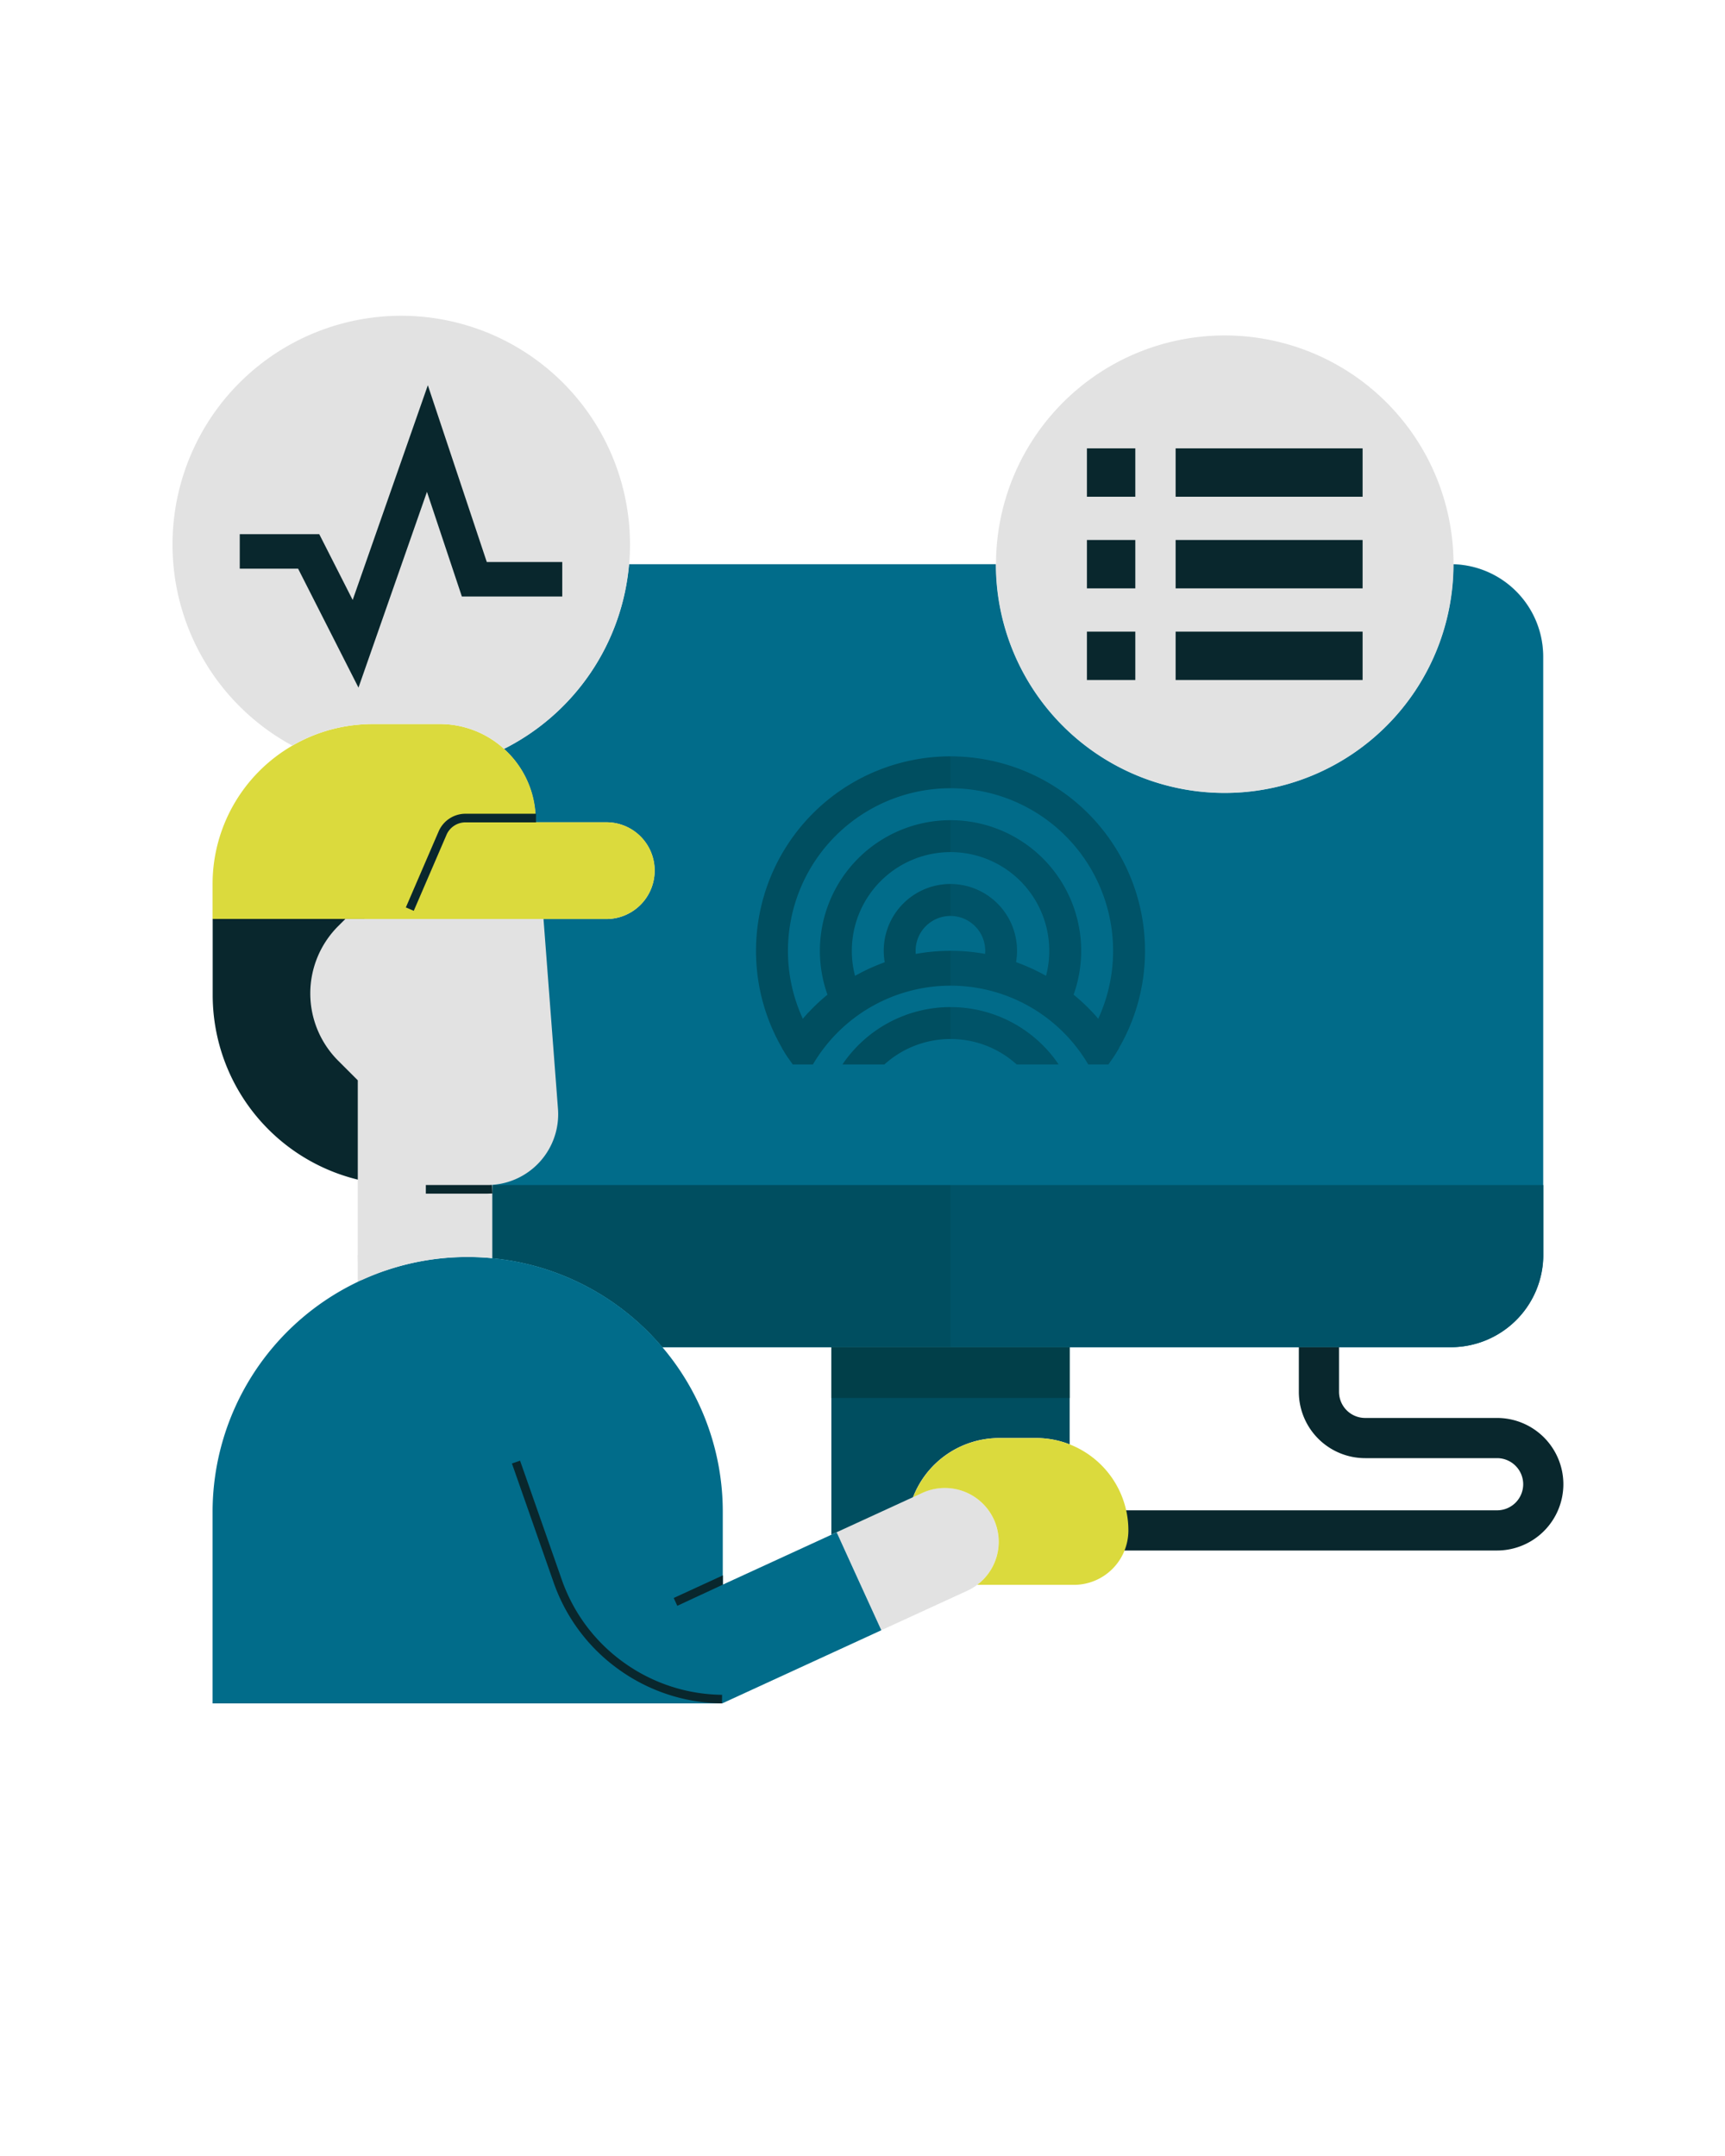 <?xml version="1.0" encoding="UTF-8"?> <svg xmlns="http://www.w3.org/2000/svg" width="80" height="100" viewBox="0 0 80 100"><g id="Grupo_2913" data-name="Grupo 2913" transform="translate(-2222 -3530)"><g id="Grupo_2912" data-name="Grupo 2912" transform="translate(-29.244 8980.066)"><g id="Grupo_2025" data-name="Grupo 2025" transform="translate(2267.258 -5423.897)"><path id="Caminho_2799" data-name="Caminho 2799" d="M2270.507-5402.768h12.1a2.245,2.245,0,0,0,2.244-2.243,2.24,2.24,0,0,0-.658-1.588,2.236,2.236,0,0,0-1.586-.656h-3.257l-.034-.443a4.431,4.431,0,0,0-1.454-2.961,10.606,10.606,0,0,0,5.8-8.566h17.015a10.608,10.608,0,0,0,10.609,10.609,10.609,10.609,0,0,0,10.609-10.608,4.287,4.287,0,0,1,4.165,4.283v27.747a4.286,4.286,0,0,1-4.285,4.286h-36.57a11.808,11.808,0,0,0-7.89-4.128" transform="translate(-2270.507 5419.226)" fill="#016c8a"></path></g><g id="Grupo_2026" data-name="Grupo 2026" transform="translate(2272.605 -5395.101)"><path id="Caminho_2800" data-name="Caminho 2800" d="M2278.022-5378.754l1.469,3.391a11.81,11.81,0,0,1,7.89,4.128h36.57a4.285,4.285,0,0,0,4.285-4.285v-3.233Z" transform="translate(-2278.022 5378.754)" fill="#004e60"></path></g><g id="Grupo_2027" data-name="Grupo 2027" transform="translate(2267.836 -5391.867)"><path id="Caminho_2801" data-name="Caminho 2801" d="M2271.32-5374.21v1.51l1.325-.331-.1-1.077Z" transform="translate(-2271.32 5374.21)" fill="#e2e2e2"></path></g><g id="Grupo_2028" data-name="Grupo 2028" transform="translate(2302.733 -5387.583)"><path id="Caminho_2802" data-name="Caminho 2802" d="M2338.307-5358.755h-17.942v-1.864h17.942a1.211,1.211,0,0,0,1.21-1.209,1.212,1.212,0,0,0-1.21-1.211h-6.121a3.077,3.077,0,0,1-3.074-3.074v-2.074h1.864v2.074a1.212,1.212,0,0,0,1.209,1.21h6.121a3.078,3.078,0,0,1,3.074,3.075A3.078,3.078,0,0,1,2338.307-5358.755Z" transform="translate(-2320.365 5368.188)" fill="#09272d"></path></g><g id="Grupo_2029" data-name="Grupo 2029" transform="translate(2261.103 -5416.485)"><path id="Caminho_2803" data-name="Caminho 2803" d="M2282.36-5402.007a2.245,2.245,0,0,1-2.244,2.244h-18.26v-1.629a7.414,7.414,0,0,1,3.7-6.414,7.389,7.389,0,0,1,3.037-.969c.229-.022.462-.034.7-.034h3.092a4.437,4.437,0,0,1,2.992,1.154,4.43,4.43,0,0,1,1.454,2.961l.033.442h3.258a2.237,2.237,0,0,1,1.586.656A2.239,2.239,0,0,1,2282.36-5402.007Z" transform="translate(-2261.856 5408.809)" fill="#dbda3d"></path></g><g id="Grupo_2030" data-name="Grupo 2030" transform="translate(2259.244 -5435.42)"><path id="Caminho_2804" data-name="Caminho 2804" d="M2280.461-5424.811c0,.307-.013.612-.04.913a10.606,10.606,0,0,1-5.8,8.566,4.438,4.438,0,0,0-2.992-1.153h-3.092c-.235,0-.468.011-.7.033a7.383,7.383,0,0,0-3.037.969,10.6,10.6,0,0,1-5.555-9.328,10.608,10.608,0,0,1,10.608-10.609A10.609,10.609,0,0,1,2280.461-5424.811Z" transform="translate(-2259.244 5435.42)" fill="#e2e2e2"></path></g><g id="Grupo_2031" data-name="Grupo 2031" transform="translate(2297.436 -5434.506)"><path id="Caminho_2805" data-name="Caminho 2805" d="M2334.138-5423.527h0a10.609,10.609,0,0,1-10.609,10.608,10.608,10.608,0,0,1-10.609-10.609,10.609,10.609,0,0,1,10.609-10.609A10.61,10.61,0,0,1,2334.138-5423.527Z" transform="translate(-2312.92 5434.136)" fill="#e2e2e2"></path></g><g id="Grupo_2032" data-name="Grupo 2032" transform="translate(2261.103 -5407.44)"><path id="Caminho_2806" data-name="Caminho 2806" d="M2268.9-5384V-5396.1h-7.039v3.531a8.815,8.815,0,0,0,6.733,8.561" transform="translate(-2261.856 5396.096)" fill="#09272d"></path></g><g id="Grupo_2033" data-name="Grupo 2033" transform="translate(2267.258 -5407.44)"><path id="Caminho_2807" data-name="Caminho 2807" d="M2270.507-5396.1" transform="translate(-2270.507 5396.096)" fill="none" stroke="#016c8a" stroke-miterlimit="10" stroke-width="3"></path></g><g id="Grupo_2034" data-name="Grupo 2034" transform="translate(2270.066 -5412.319)"><path id="Caminho_2808" data-name="Caminho 2808" d="M2274.82-5398.454l-.367-.158,1.529-3.545a1.359,1.359,0,0,1,1.234-.8h3.276v.4h-3.276a.957.957,0,0,0-.869.559Z" transform="translate(-2274.453 5402.953)" fill="#09272d"></path></g><g id="Grupo_2035" data-name="Grupo 2035" transform="translate(2290.051 -5381.05)"><path id="Caminho_2809" data-name="Caminho 2809" d="M2309.539-5355a2.452,2.452,0,0,1-.49.487,2.53,2.53,0,0,1-.454.271l-3.989,1.832-1.177-2.59-.89-1.956,3.538-1.626h0l.43-.2a2.5,2.5,0,0,1,3.311,1.225v0A2.494,2.494,0,0,1,2309.539-5355Z" transform="translate(-2302.54 5359.007)" fill="#e2e2e2"></path></g><g id="Grupo_2036" data-name="Grupo 2036" transform="translate(2289.801 -5387.582)"><path id="Caminho_2810" data-name="Caminho 2810" d="M2313.241-5368.187v4.51a4.246,4.246,0,0,0-1.564-.295h-1.7a4.285,4.285,0,0,0-4,2.743h0l-3.539,1.626-.249.114v-8.7Z" transform="translate(-2302.19 5368.187)" fill="#004e60"></path></g><g id="Grupo_2037" data-name="Grupo 2037" transform="translate(2293.589 -5383.367)"><path id="Caminho_2811" data-name="Caminho 2811" d="M2317.5-5357.979v0a2.527,2.527,0,0,1-2.528,2.526h-4.485a2.453,2.453,0,0,0,.49-.487,2.494,2.494,0,0,0,.281-2.553v0a2.5,2.5,0,0,0-3.311-1.225l-.43.2a4.284,4.284,0,0,1,4-2.743h1.7a4.257,4.257,0,0,1,1.564.294A4.287,4.287,0,0,1,2317.5-5357.979Z" transform="translate(-2307.514 5362.263)" fill="#dbda3d"></path></g><g id="Grupo_2038" data-name="Grupo 2038" transform="translate(2261.103 -5391.765)"><path id="Caminho_2812" data-name="Caminho 2812" d="M2292.87-5356.753l-7.349,3.379-.034.016h-23.631v-8.875a11.83,11.83,0,0,1,6.734-10.679h0c.054-.026.109-.052.164-.076a11.777,11.777,0,0,1,4.935-1.076q.575,0,1.139.055a11.808,11.808,0,0,1,7.889,4.128,11.791,11.791,0,0,1,2.8,7.65v3.363l5.033-2.313.249-.115.89,1.956Z" transform="translate(-2261.856 5374.066)" fill="#016c8a"></path></g><g id="Grupo_2039" data-name="Grupo 2039" transform="translate(2274.986 -5382.318)"><path id="Caminho_2813" data-name="Caminho 2813" d="M2291.109-5349.53a8.347,8.347,0,0,1-4.745-1.544,8.335,8.335,0,0,1-3.062-4.063l-1.934-5.52.377-.131,1.934,5.519a7.934,7.934,0,0,0,2.915,3.87,7.944,7.944,0,0,0,4.52,1.471Z" transform="translate(-2281.368 5360.789)" fill="#09272d"></path></g><g id="Grupo_2040" data-name="Grupo 2040" transform="translate(2282.488 -5376.998)"><path id="Caminho_2814" data-name="Caminho 2814" d="M2292.078-5351.9l-.167-.363,2.281-1.049v.429Z" transform="translate(-2291.911 5353.313)" fill="#09272d"></path></g><g id="Grupo_2041" data-name="Grupo 2041" transform="translate(2274.074 -5391.71)"><path id="Caminho_2815" data-name="Caminho 2815" d="M2280.087-5373.989" transform="translate(-2280.087 5373.989)" fill="none" stroke="#016c8a" stroke-miterlimit="10" stroke-width="3"></path></g><g id="Grupo_2042" data-name="Grupo 2042" transform="translate(2265.634 -5407.44)"><path id="Caminho_2816" data-name="Caminho 2816" d="M2276.665-5380.366c-.375-.036-.756-.055-1.139-.055a11.776,11.776,0,0,0-4.935,1.076,4.276,4.276,0,0,1-.164-1.178v-8.092l-.91-.91a4.411,4.411,0,0,1,0-6.24l.332-.332h9.191l.671,8.806a3.284,3.284,0,0,1-3.045,3.525v3.4" transform="translate(-2268.224 5396.096)" fill="#e2e2e2"></path></g><g id="Grupo_2043" data-name="Grupo 2043" transform="translate(2270.998 -5395.11)"><path id="Caminho_2817" data-name="Caminho 2817" d="M2278.6-5378.36h-2.842v-.4h2.842c.074,0,.148,0,.22-.008l.028.4C2278.771-5378.363,2278.689-5378.36,2278.6-5378.36Z" transform="translate(-2275.763 5378.768)" fill="#09272d"></path></g><g id="Grupo_2044" data-name="Grupo 2044" transform="translate(2289.801 -5387.582)"><rect id="Retângulo_477" data-name="Retângulo 477" width="11.051" height="2.358" transform="translate(0)" fill="#013f49"></rect></g><g id="Grupo_2045" data-name="Grupo 2045" transform="translate(2262.361 -5432.197)"><path id="Caminho_2818" data-name="Caminho 2818" d="M2269.133-5416.866l-2.8-5.517h-2.706v-1.6h3.687l1.55,3.052,3.486-9.96,2.734,8.2h3.5v1.6h-4.656l-1.619-4.855Z" transform="translate(-2263.625 5430.89)" fill="#09272d"></path></g><g id="Grupo_2052" data-name="Grupo 2052" transform="translate(2301.652 -5429.27)"><g id="Grupo_2046" data-name="Grupo 2046" transform="translate(4.114)"><rect id="Retângulo_478" data-name="Retângulo 478" width="8.671" height="2.244" fill="#09272d"></rect></g><g id="Grupo_2047" data-name="Grupo 2047"><rect id="Retângulo_479" data-name="Retângulo 479" width="2.244" height="2.244" fill="#09272d"></rect></g><g id="Grupo_2048" data-name="Grupo 2048" transform="translate(4.114 4.25)"><rect id="Retângulo_480" data-name="Retângulo 480" width="8.671" height="2.244" fill="#09272d"></rect></g><g id="Grupo_2049" data-name="Grupo 2049" transform="translate(0 4.25)"><rect id="Retângulo_481" data-name="Retângulo 481" width="2.244" height="2.244" fill="#09272d"></rect></g><g id="Grupo_2050" data-name="Grupo 2050" transform="translate(4.114 8.5)"><rect id="Retângulo_482" data-name="Retângulo 482" width="8.671" height="2.244" fill="#09272d"></rect></g><g id="Grupo_2051" data-name="Grupo 2051" transform="translate(0 8.5)"><rect id="Retângulo_483" data-name="Retângulo 483" width="2.244" height="2.244" fill="#09272d"></rect></g></g><g id="Grupo_2059" data-name="Grupo 2059" transform="translate(2286.307 -5414.985)"><g id="Grupo_2057" data-name="Grupo 2057"><g id="Grupo_2053" data-name="Grupo 2053"><path id="Caminho_2819" data-name="Caminho 2819" d="M2299.693-5394.047a7.5,7.5,0,0,1-.934-3.634,7.539,7.539,0,0,1,7.539-7.54,7.54,7.54,0,0,1,7.539,7.54,7.5,7.5,0,0,1-.934,3.634,8.543,8.543,0,0,1,.907,1.358,8.976,8.976,0,0,0,1.508-4.992,9.02,9.02,0,0,0-9.02-9.02,9.02,9.02,0,0,0-9.02,9.02,8.975,8.975,0,0,0,1.507,4.992A8.545,8.545,0,0,1,2299.693-5394.047Z" transform="translate(-2297.279 5406.701)" fill="#004e60"></path></g><g id="Grupo_2054" data-name="Grupo 2054" transform="translate(2.961 2.961)"><path id="Caminho_2820" data-name="Caminho 2820" d="M2303.227-5394.834a4.564,4.564,0,0,1-.306-1.646,4.578,4.578,0,0,1,4.578-4.578,4.577,4.577,0,0,1,4.578,4.578,4.559,4.559,0,0,1-.306,1.646,8.489,8.489,0,0,1,1.238.874,6.037,6.037,0,0,0,.549-2.52,6.059,6.059,0,0,0-6.059-6.059,6.059,6.059,0,0,0-6.059,6.059,6.034,6.034,0,0,0,.549,2.52A8.566,8.566,0,0,1,2303.227-5394.834Z" transform="translate(-2301.44 5402.539)" fill="#004e60"></path></g><g id="Grupo_2055" data-name="Grupo 2055" transform="translate(5.922 5.922)"><path id="Caminho_2821" data-name="Caminho 2821" d="M2307.207-5394.65a1.607,1.607,0,0,1-.127-.629,1.616,1.616,0,0,1,1.614-1.617,1.616,1.616,0,0,1,1.614,1.617,1.62,1.62,0,0,1-.127.628,8.525,8.525,0,0,1,1.435.381,3.1,3.1,0,0,0,.168-1.009,3.094,3.094,0,0,0-3.091-3.1,3.094,3.094,0,0,0-3.091,3.1,3.092,3.092,0,0,0,.17,1.012A8.608,8.608,0,0,1,2307.207-5394.65Z" transform="translate(-2305.602 5398.377)" fill="#004e60"></path></g><g id="Grupo_2056" data-name="Grupo 2056" transform="translate(4.006 11.63)"><path id="Caminho_2822" data-name="Caminho 2822" d="M2307.922-5390.356a6.049,6.049,0,0,0-5.013,2.661h1.947a4.559,4.559,0,0,1,3.067-1.18,4.558,4.558,0,0,1,3.067,1.18h1.948A6.05,6.05,0,0,0,2307.922-5390.356Z" transform="translate(-2302.909 5390.356)" fill="#004e60"></path></g></g><g id="Grupo_2058" data-name="Grupo 2058" transform="translate(1.207 9.02)"><path id="Caminho_2823" data-name="Caminho 2823" d="M2306.788-5394.024a9.016,9.016,0,0,0-7.812,4.51,9.057,9.057,0,0,0,.494.761h.935a7.4,7.4,0,0,1,6.384-3.654,7.4,7.4,0,0,1,6.385,3.654h.935a8.932,8.932,0,0,0,.493-.761A9.016,9.016,0,0,0,2306.788-5394.024Z" transform="translate(-2298.975 5394.024)" fill="#004e60"></path></g></g><path id="Caminho_2824" data-name="Caminho 2824" d="M2333.282-5419.225a10.608,10.608,0,0,1-10.609,10.608,10.608,10.608,0,0,1-10.609-10.609h-2.11v36.316h23.207a4.286,4.286,0,0,0,4.285-4.286v-27.747A4.287,4.287,0,0,0,2333.282-5419.225Z" transform="translate(-14.629 -4.672)" fill="#016c8a" opacity="0.2" style="mix-blend-mode: multiply;isolation: isolate"></path></g><g id="Retângulo_597" data-name="Retângulo 597" transform="translate(2222 3530)" fill="#fff" stroke="#707070" stroke-width="1" opacity="0"><rect width="80" height="100" stroke="none"></rect><rect x="0.5" y="0.5" width="79" height="99" fill="none"></rect></g></g></svg> 